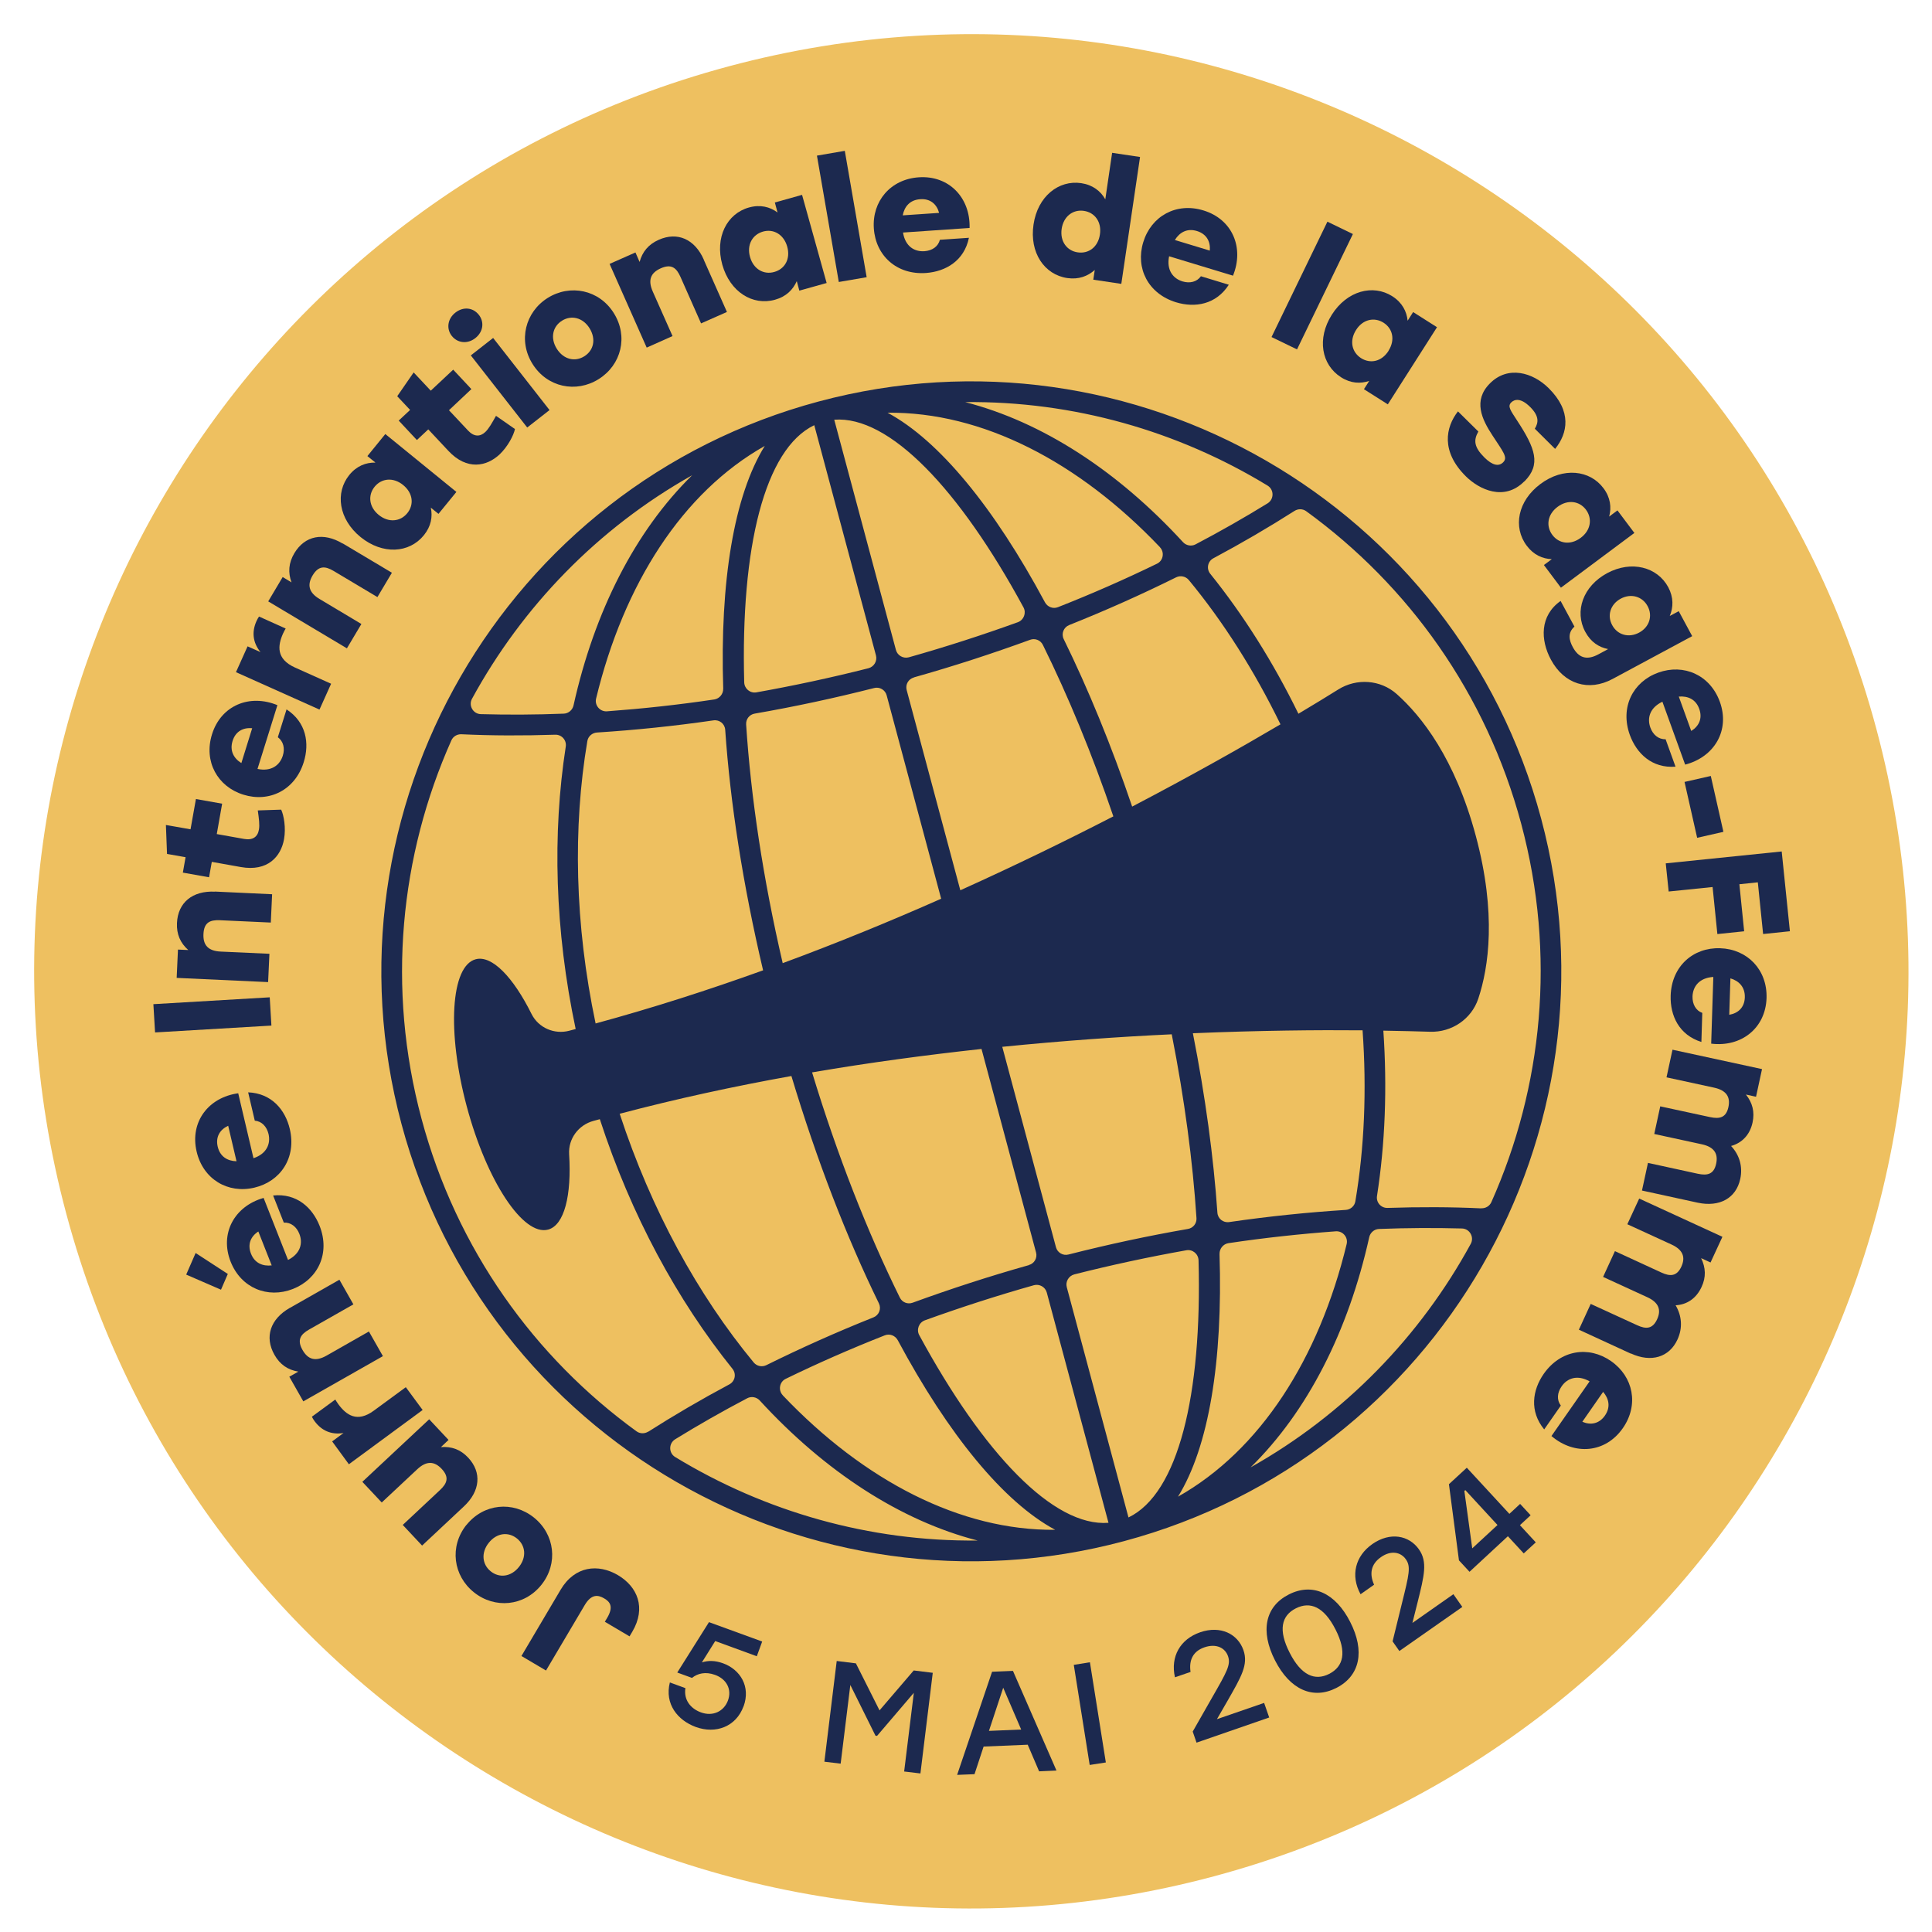 <?xml version="1.0" encoding="UTF-8"?>
<svg xmlns="http://www.w3.org/2000/svg" width="362" height="362" viewBox="0 0 362 362" fill="none">
  <g clip-path="url(#clip0_336_141)">
    <g clip-path="url(#clip1_336_141)">
      <path d="M227.435 351.572C321.088 326.478 376.666 230.214 351.572 136.56C326.478 42.907 230.214 -12.671 136.561 12.424C42.907 37.518 -12.671 133.782 12.424 227.435C37.518 321.088 133.782 376.666 227.435 351.572Z" fill="#EEC060"></path>
      <path d="M97.703 310.286L105.039 297.88C107.706 293.371 112.116 292.973 115.788 295.14C119.414 297.281 121.136 301.236 118.469 305.745L117.957 306.605L113.329 303.87L113.759 303.152C115.017 301.029 114.292 300.119 113.199 299.488C112.078 298.825 110.818 298.62 109.561 300.744L102.306 313.007L97.679 310.272L97.703 310.286Z" fill="#1C294F"></path>
      <path d="M87.393 285.744C90.627 281.705 96.094 281.204 100.022 284.327C103.956 287.469 104.641 292.947 101.439 296.957C98.205 300.996 92.691 301.469 88.804 298.355C84.923 295.259 84.159 289.783 87.388 285.725L87.393 285.744ZM97.229 293.608C98.731 291.72 98.45 289.547 96.862 288.266C95.25 286.971 93.081 287.191 91.579 289.079C90.105 290.92 90.335 293.127 91.946 294.421C93.558 295.716 95.741 295.472 97.229 293.608Z" fill="#1C294F"></path>
      <path d="M67.881 277.662L80.418 265.931L84.043 269.798L82.617 271.143C84.605 270.992 86.289 271.585 87.726 273.127C90.313 275.887 89.972 279.411 86.92 282.257L79.089 289.595L75.463 285.728L82.428 279.204C83.795 277.935 84.208 276.78 82.771 275.238C81.391 273.761 79.903 273.677 78.171 275.306L71.526 281.523L67.9 277.657L67.881 277.662Z" fill="#1C294F"></path>
      <path d="M58.428 265.458L62.824 262.233C63.003 262.526 63.114 262.717 63.403 263.122C64.886 265.133 66.91 266.619 70.046 264.313L76.036 259.917L79.189 264.192L65.37 274.359L62.236 270.079L64.364 268.506C62.056 268.883 60.245 268.043 58.955 266.301C58.705 265.967 58.554 265.706 58.452 265.472L58.428 265.458Z" fill="#1C294F"></path>
      <path d="M54.257 245.095L63.594 239.782L66.216 244.4L57.922 249.112C56.301 250.028 55.618 251.074 56.679 252.938C57.707 254.751 59.125 255.174 61.199 253.996L69.124 249.483L71.747 254.1L56.832 262.574L54.209 257.956L55.901 257.001C53.948 256.681 52.459 255.695 51.421 253.845C49.516 250.481 50.669 247.14 54.289 245.066L54.257 245.095Z" fill="#1C294F"></path>
      <path d="M42.685 238.7L41.409 241.652L34.888 238.822L36.655 234.775L42.685 238.7ZM49.384 224.438L53.968 236.078C56.338 234.881 56.77 232.898 56.092 231.193C55.576 229.866 54.503 229.009 53.178 229.083L51.173 223.999C55.55 223.549 58.516 226.227 59.887 229.694C61.897 234.797 59.621 239.643 54.883 241.515C50.158 243.363 45.162 241.349 43.211 236.391C41.132 231.106 43.926 226.021 49.37 224.462L49.384 224.438ZM50.909 237.099L48.403 230.744C46.984 231.666 46.331 233.126 47.029 234.906C47.722 236.668 49.214 237.292 50.909 237.099Z" fill="#1C294F"></path>
      <path d="M44.632 204.831L47.495 217.013C50.021 216.175 50.732 214.258 50.316 212.483C49.982 211.086 49.053 210.091 47.739 209.981L46.497 204.672C50.903 204.857 53.458 207.947 54.304 211.555C55.556 216.901 52.597 221.367 47.649 222.533C42.701 223.698 38.055 220.968 36.843 215.771C35.541 210.238 39.038 205.607 44.656 204.844L44.632 204.831ZM44.315 217.584L42.755 210.935C41.219 211.648 40.358 213.003 40.793 214.854C41.229 216.704 42.598 217.542 44.315 217.584Z" fill="#1C294F"></path>
      <path d="M29.054 193.447L28.739 188.151L50.539 186.867L50.854 192.163L29.054 193.447Z" fill="#1C294F"></path>
      <path d="M40.271 167.053L50.986 167.555L50.741 172.86L41.208 172.423C39.34 172.342 38.228 172.84 38.123 174.996C38.022 177.091 39.001 178.194 41.378 178.3L50.482 178.712L50.237 184.017L33.102 183.228L33.346 177.923L35.276 178.008C33.801 176.697 33.063 175.067 33.159 172.954C33.33 169.094 36.086 166.869 40.276 167.072L40.271 167.053Z" fill="#1C294F"></path>
      <path d="M52.681 151.701C53.188 152.77 53.599 155.129 53.221 157.238C52.645 160.484 50.163 163.357 45.124 162.459L39.684 161.487L39.173 164.375L34.261 163.503L34.772 160.615L31.295 160.001L31.086 154.576L35.7 155.388L36.711 149.717L41.622 150.589L40.617 156.279L45.741 157.194C47.364 157.482 48.284 156.794 48.511 155.468C48.683 154.539 48.513 153.38 48.304 151.85L52.662 151.706L52.681 151.701Z" fill="#1C294F"></path>
      <path d="M51.975 132.136L48.248 144.076C50.864 144.62 52.432 143.356 52.986 141.602C53.424 140.24 53.105 138.9 52.057 138.136L53.691 132.921C57.387 135.323 58.022 139.269 56.906 142.82C55.277 148.055 50.448 150.413 45.606 148.899C40.745 147.391 38.135 142.67 39.724 137.587C41.406 132.177 46.774 129.956 52.018 132.144L51.975 132.136ZM45.224 142.979L47.25 136.453C45.577 136.279 44.132 137.028 43.574 138.844C43.017 140.659 43.779 142.081 45.224 142.979Z" fill="#1C294F"></path>
      <path d="M48.549 115.528L53.526 117.768C53.366 118.072 53.233 118.248 53.033 118.703C52.018 120.982 51.721 123.471 55.262 125.072L62.04 128.114L59.863 132.954L44.213 125.945L46.39 121.105L48.807 122.184C47.337 120.37 47.162 118.369 48.055 116.383C48.218 116.018 48.383 115.733 48.53 115.533L48.549 115.528Z" fill="#1C294F"></path>
      <path d="M64.208 101.816L73.431 107.315L70.718 111.876L62.522 106.986C60.92 106.029 59.696 105.956 58.584 107.8C57.518 109.591 57.843 111.03 59.896 112.246L67.713 116.918L65 121.479L50.256 112.681L52.968 108.12L54.622 109.122C53.947 107.276 54.067 105.477 55.147 103.662C57.127 100.34 60.607 99.689 64.194 101.84L64.208 101.816Z" fill="#1C294F"></path>
      <path d="M72.213 81.341L85.515 92.171L82.159 96.283L80.724 95.121C81.077 96.814 80.792 98.597 79.418 100.29C76.672 103.675 71.691 103.966 67.566 100.635C63.431 97.266 62.764 92.305 65.451 88.995C66.824 87.302 68.572 86.633 70.351 86.678L68.839 85.457L72.176 81.351L72.213 81.341ZM75.53 90.872C73.684 89.379 71.496 89.604 70.196 91.197C68.897 92.79 69.127 94.997 70.972 96.49C72.841 97.996 75.02 97.734 76.306 96.165C77.605 94.572 77.404 92.397 75.53 90.872Z" fill="#1C294F"></path>
      <path d="M96.488 80.377C96.258 81.543 95.16 83.664 93.609 85.144C91.201 87.395 87.504 88.205 84.016 84.482L80.247 80.453L78.112 82.45L74.706 78.806L76.841 76.808L74.427 74.243L77.508 69.783L80.713 73.201L84.918 69.264L88.323 72.908L84.123 76.864L87.692 80.666C88.817 81.87 89.96 81.865 90.937 80.941C91.609 80.299 92.175 79.264 92.938 77.916L96.517 80.41L96.488 80.377Z" fill="#1C294F"></path>
      <path d="M89.707 58.967C90.803 60.36 90.533 62.199 89.056 63.357C87.631 64.482 85.742 64.325 84.646 62.933C83.574 61.554 83.895 59.681 85.326 58.575C86.802 57.416 88.64 57.606 89.712 58.986L89.707 58.967ZM88.217 66.593L92.4 63.324L102.967 76.835L98.784 80.104L88.217 66.593Z" fill="#1C294F"></path>
      <path d="M114.999 58.654C117.759 63.034 116.419 68.372 112.174 71.035C107.91 73.704 102.523 72.557 99.792 68.21C97.033 63.83 98.424 58.458 102.618 55.828C106.812 53.199 112.258 54.269 114.999 58.654ZM104.326 65.349C105.616 67.392 107.764 67.84 109.482 66.758C111.237 65.665 111.732 63.545 110.461 61.496C109.199 59.486 107.041 59 105.305 60.087C103.55 61.18 103.064 63.338 104.326 65.349Z" fill="#1C294F"></path>
      <path d="M131.85 48.638L136.206 58.452L131.359 60.594L127.497 51.872C126.739 50.168 125.79 49.398 123.815 50.269C121.896 51.124 121.359 52.492 122.317 54.645L126.013 62.97L121.172 65.13L114.219 49.447L119.066 47.305L119.843 49.084C120.357 47.18 121.491 45.792 123.429 44.931C126.963 43.362 130.186 44.827 131.874 48.651L131.85 48.638Z" fill="#1C294F"></path>
      <path d="M150.278 36.494L154.888 53.026L149.771 54.457L149.294 52.678C148.578 54.275 147.32 55.575 145.227 56.156C141.028 57.342 136.787 54.704 135.342 49.61C133.906 44.474 136.206 40.023 140.336 38.876C142.448 38.291 144.257 38.749 145.686 39.812L145.184 37.939L150.264 36.517L150.278 36.494ZM147.496 46.193C146.846 43.918 144.928 42.826 142.952 43.395C140.977 43.965 139.885 45.883 140.535 48.159C141.194 50.471 143.141 51.516 145.079 50.956C147.059 50.406 148.156 48.505 147.496 46.193Z" fill="#1C294F"></path>
      <path d="M153.071 29.16L158.291 28.263L162.387 51.94L157.166 52.837L153.071 29.16Z" fill="#1C294F"></path>
      <path d="M181.678 42.714L169.198 43.569C169.624 46.205 171.376 47.201 173.227 47.066C174.665 46.962 175.786 46.2 176.108 44.929L181.549 44.556C180.657 48.87 177.2 50.88 173.498 51.15C168.02 51.533 164.073 47.893 163.734 42.804C163.38 37.739 166.824 33.584 172.148 33.222C177.805 32.831 181.822 37.034 181.673 42.696L181.678 42.714ZM169.139 40.352L175.962 39.889C175.525 38.26 174.312 37.179 172.405 37.329C170.511 37.455 169.455 38.682 169.144 40.371L169.139 40.352Z" fill="#1C294F"></path>
      <path d="M213.61 29.421L210.101 53.188L204.852 52.406L205.127 50.585C203.811 51.741 202.143 52.409 199.993 52.102C195.669 51.474 192.871 47.325 193.652 42.076C194.424 36.79 198.37 33.685 202.596 34.319C204.751 34.645 206.224 35.797 207.101 37.348L208.38 28.634L213.629 29.416L213.61 29.421ZM206.092 43.922C206.448 41.579 205.129 39.804 203.083 39.509C201.055 39.209 199.281 40.528 198.925 42.872C198.579 45.253 199.93 46.999 201.934 47.285C203.962 47.585 205.747 46.304 206.092 43.922Z" fill="#1C294F"></path>
      <path d="M231.031 51.654L219.055 48.017C218.53 50.627 219.812 52.191 221.561 52.726C222.937 53.141 224.258 52.827 225.016 51.76L230.241 53.352C227.862 57.061 223.922 57.715 220.362 56.641C215.113 55.036 212.723 50.236 214.212 45.38C215.697 40.505 220.389 37.863 225.486 39.428C230.928 41.082 233.163 46.425 231.017 51.678L231.031 51.654ZM220.147 44.974L226.681 46.958C226.831 45.271 226.088 43.844 224.272 43.287C222.456 42.729 221.039 43.511 220.142 44.956L220.147 44.974Z" fill="#1C294F"></path>
      <path d="M248.717 41.536L253.493 43.85L243.023 65.466L238.247 63.152L248.717 41.536Z" fill="#1C294F"></path>
      <path d="M269.253 61.308L260.036 75.763L255.562 72.927L256.552 71.377C254.91 71.917 253.108 71.858 251.268 70.685C247.587 68.338 246.715 63.433 249.551 58.959C252.401 54.461 257.268 53.217 260.872 55.504C262.712 56.677 263.577 58.332 263.748 60.093L264.779 58.472L269.253 61.308ZM260.173 65.709C261.442 63.702 260.969 61.561 259.229 60.461C257.489 59.361 255.328 59.84 254.078 61.841C252.795 63.871 253.306 66.003 255.027 67.108C256.767 68.207 258.895 67.758 260.178 65.728L260.173 65.709Z" fill="#1C294F"></path>
      <path d="M285.605 90.194C281.845 93.992 277.159 91.714 274.676 89.267C269.927 84.578 270.875 80.027 273.178 77.081L277 80.855C276.072 82.489 276.174 83.767 278.145 85.728C279.676 87.245 280.85 87.433 281.655 86.615C282.557 85.71 281.689 84.718 279.646 81.592C277.648 78.554 275.966 75.049 279.162 71.844C282.544 68.428 287.205 69.789 290.156 72.713C294.552 77.056 293.765 81.161 291.383 84.108L287.579 80.329C288.261 79.203 288.457 77.986 286.683 76.233C284.989 74.559 283.817 74.752 283.15 75.413C282.424 76.15 283.053 76.924 284.256 78.79C287.684 84.015 288.774 87.036 285.629 90.207L285.605 90.194Z" fill="#1C294F"></path>
      <path d="M306.225 99.865L292.469 110.116L289.284 105.87L290.757 104.773C289.029 104.694 287.375 103.993 286.067 102.255C283.444 98.762 284.378 93.854 288.629 90.688C292.893 87.497 297.879 88.048 300.444 91.477C301.753 93.214 301.972 95.082 301.507 96.793L303.064 95.633L306.249 99.879L306.225 99.865ZM296.188 100.768C298.079 99.358 298.395 97.165 297.167 95.507C295.921 93.853 293.752 93.551 291.843 94.966C289.92 96.405 289.641 98.587 290.864 100.227C292.086 101.867 294.265 102.207 296.188 100.768Z" fill="#1C294F"></path>
      <path d="M317.031 119.214L302.151 127.216C297.675 129.62 293.084 128.22 290.603 123.605C288.612 119.923 288.493 115.357 292.412 112.601L295.005 117.407C293.694 118.581 294.004 119.964 294.684 121.227C295.772 123.264 297.295 123.78 299.472 122.614L301.313 121.619C299.595 121.276 298.074 120.319 297.035 118.389C294.962 114.547 296.609 109.83 301.135 107.392C305.699 104.945 310.542 106.237 312.582 110.027C313.592 111.924 313.553 113.802 312.861 115.413L314.548 114.519L317.063 119.185L317.031 119.214ZM307.113 118.539C309.062 117.495 309.699 115.377 308.714 113.573C307.747 111.764 305.629 111.127 303.68 112.171C301.699 113.244 301.105 115.371 302.08 117.137C303.046 118.946 305.146 119.588 307.113 118.539Z" fill="#1C294F"></path>
      <path d="M315.742 143.25L311.485 131.482C309.081 132.628 308.601 134.583 309.228 136.322C309.712 137.678 310.771 138.559 312.083 138.509L313.942 143.652C309.555 143.984 306.662 141.206 305.385 137.714C303.52 132.552 305.928 127.751 310.706 126.029C315.484 124.307 320.417 126.458 322.247 131.489C324.181 136.833 321.245 141.835 315.747 143.269L315.742 143.25ZM314.564 130.536L316.887 136.96C318.335 136.07 319.031 134.619 318.389 132.824C317.747 131.028 316.269 130.38 314.559 130.517L314.564 130.536Z" fill="#1C294F"></path>
      <path d="M317.996 156.98L315.632 146.511L320.553 145.394L322.916 155.862L317.996 156.98Z" fill="#1C294F"></path>
      <path d="M329.346 165.322L325.908 165.681L326.804 174.495L321.785 175.017L320.889 166.203L312.661 167.042L312.112 161.769L333.839 159.54L335.375 174.487L330.355 175.009L329.364 165.317L329.346 165.322Z" fill="#1C294F"></path>
      <path d="M320.625 195.565L321.026 183.05C318.362 183.222 317.195 184.86 317.127 186.705C317.09 188.14 317.736 189.352 318.957 189.788L318.79 195.233C314.581 193.912 312.925 190.28 313.032 186.557C313.208 181.07 317.212 177.507 322.295 177.671C327.378 177.835 331.154 181.662 330.999 187.003C330.812 192.674 326.248 196.246 320.62 195.546L320.625 195.565ZM324.229 183.316L324.01 190.141C325.68 189.854 326.875 188.771 326.928 186.869C326.981 184.968 325.865 183.801 324.229 183.316Z" fill="#1C294F"></path>
      <path d="M318.149 225.359L307.658 223.071L308.78 217.892L318.118 219.927C319.95 220.319 321.13 220.003 321.554 218.062C321.969 216.164 321.19 214.907 318.868 214.406L309.959 212.476L311.081 207.297L320.414 209.313C322.246 209.706 323.426 209.39 323.85 207.449C324.265 205.551 323.486 204.294 321.163 203.793L312.255 201.863L313.376 196.684L330.151 200.32L329.029 205.499L327.131 205.085C328.366 206.621 328.809 208.349 328.376 210.332C327.883 212.612 326.427 214.147 324.353 214.723C325.929 216.408 326.572 218.585 326.07 220.908C325.289 224.51 322.194 226.222 318.106 225.35L318.149 225.359Z" fill="#1C294F"></path>
      <path d="M305.59 253.639L295.834 249.146L298.053 244.315L306.728 248.295C308.425 249.085 309.652 249.017 310.491 247.206C311.304 245.443 310.81 244.049 308.658 243.06L300.371 239.257L302.59 234.427L311.27 238.425C312.968 239.215 314.194 239.147 315.034 237.336C315.846 235.573 315.352 234.179 313.2 233.19L304.914 229.387L307.138 224.575L322.73 231.741L320.506 236.553L318.742 235.74C319.6 237.518 319.696 239.299 318.823 241.139C317.848 243.267 316.099 244.459 313.961 244.57C315.137 246.563 315.303 248.828 314.313 250.98C312.78 254.322 309.382 255.353 305.58 253.601L305.59 253.639Z" fill="#1C294F"></path>
      <path d="M290.68 269.096L297.845 258.825C295.528 257.518 293.635 258.246 292.597 259.769C291.771 260.954 291.652 262.311 292.455 263.361L289.337 267.83C286.537 264.424 287.124 260.473 289.255 257.412C292.407 252.914 297.695 252.119 301.869 255.036C306.043 257.953 307.115 263.227 304.07 267.596C300.823 272.261 295.031 272.749 290.717 269.086L290.68 269.096ZM300.381 260.795L296.481 266.397C298.026 267.068 299.621 266.801 300.71 265.244C301.798 263.688 301.494 262.103 300.381 260.795Z" fill="#1C294F"></path>
      <path d="M139.317 319.713C137.927 323.518 134.137 324.956 130.355 323.58C126.947 322.325 124.501 319.266 125.511 315.241L128.426 316.307C128.087 318.486 129.37 320.13 131.33 320.849C133.578 321.672 135.636 320.659 136.396 318.629C137.175 316.513 136.117 314.588 133.963 313.82C132.184 313.172 130.699 313.55 129.66 314.391L126.9 313.384L132.842 303.942L142.81 307.575L141.803 310.334L134.012 307.483L131.511 311.486C132.657 311.118 133.937 311.097 135.47 311.649C138.74 312.841 140.68 316.035 139.322 319.732L139.317 319.713Z" fill="#1C294F"></path>
      <path d="M174.773 313.424L172.461 332.293L169.411 331.926L171.223 317.186L164.332 325.256L164.039 325.214L159.326 315.716L157.514 330.456L154.464 330.089L156.776 311.22L160.368 311.663L164.797 320.474L171.205 312.995L174.797 313.438L174.773 313.424Z" fill="#1C294F"></path>
      <path d="M192.559 326.908L184.3 327.254L182.595 332.429L179.338 332.559L185.885 313.238L189.796 313.073L197.951 331.747L194.699 331.896L192.549 326.871L192.559 326.908ZM191.33 324.045L187.972 316.232L185.3 324.316L191.335 324.064L191.33 324.045Z" fill="#1C294F"></path>
      <path d="M201.198 311.946L204.219 311.457L207.202 330.232L204.176 330.702L201.193 311.927L201.198 311.946Z" fill="#1C294F"></path>
      <path d="M236.846 319.036L237.81 321.809L224.196 326.521L223.479 324.445L227.112 318.071C229.931 313.16 230.639 311.906 230.095 310.325C229.556 308.763 227.9 307.902 225.692 308.654C223.504 309.401 222.751 311.088 223.075 313.27L220.152 314.274C219.273 310.394 221.146 307.122 224.878 305.841C228.699 304.516 231.93 306.16 232.983 309.19C233.932 311.907 232.573 314.178 230.019 318.657L228.044 322.077L227.998 322.13L236.875 319.069L236.846 319.036Z" fill="#1C294F"></path>
      <path d="M252.989 303.91C255.772 309.348 254.848 313.992 250.399 316.268C246 318.511 241.692 316.594 238.895 311.099C236.098 305.605 237.056 301.012 241.472 298.765C245.922 296.489 250.226 298.467 252.989 303.91ZM250.233 305.311C248.068 301.053 245.496 299.995 242.791 301.363C240.104 302.725 239.463 305.426 241.647 309.68C243.811 313.938 246.384 314.995 249.051 313.638C251.752 312.252 252.393 309.551 250.228 305.292L250.233 305.311Z" fill="#1C294F"></path>
      <path d="M272.31 298.693L273.997 301.092L262.197 309.353L260.93 307.545L262.677 300.431C264.039 294.947 264.382 293.53 263.413 292.164C262.469 290.811 260.637 290.418 258.731 291.772C256.839 293.102 256.564 294.922 257.463 296.93L254.929 298.713C253.008 295.213 253.934 291.552 257.147 289.305C260.462 286.992 264.015 287.666 265.866 290.302C267.519 292.65 266.861 295.215 265.614 300.227L264.653 304.058L264.626 304.105L272.315 298.712L272.31 298.693Z" fill="#1C294F"></path>
      <path d="M286.799 283.91L284.789 285.773L287.759 288.993L285.503 291.063L282.533 287.843L275.344 294.507L273.366 292.367L271.488 278.094L274.837 275.009L282.815 283.652L284.825 281.788L286.775 283.896L286.799 283.91ZM280.583 285.736L274.555 279.2L274.379 279.368L275.854 290.115L280.601 285.731L280.583 285.736Z" fill="#1C294F"></path>
      <path d="M153.39 75.229C94.517 91.004 59.455 151.734 75.23 210.606C91.005 269.478 151.734 304.541 210.606 288.766C269.479 272.991 304.541 212.262 288.766 153.389C272.991 94.517 212.262 59.455 153.39 75.229ZM237.516 90.993C238.743 91.749 238.74 93.536 237.52 94.305C233.195 96.969 228.685 99.543 224.004 102.002C223.23 102.41 222.258 102.229 221.663 101.585C209.44 88.257 195.291 79.059 180.844 75.341C201.123 75.127 220.72 80.757 237.516 90.993ZM187.796 196.144C199.057 195.013 209.755 194.255 219.55 193.798C221.942 205.946 223.492 217.576 224.185 228.252C224.248 229.239 223.557 230.106 222.577 230.269C215.152 231.556 207.672 233.158 200.21 235.057C199.18 235.333 198.13 234.711 197.859 233.7L187.801 196.162L187.796 196.144ZM223.512 193.6C236.04 193.074 246.913 192.971 255.306 193.051C256.102 204.261 255.644 215.064 253.954 225.093C253.809 225.976 253.063 226.637 252.156 226.7C244.972 227.159 237.684 227.907 230.303 228.982C229.181 229.142 228.185 228.345 228.105 227.222C227.384 216.815 225.858 205.499 223.512 193.6ZM212.134 151.136C208.239 139.672 203.904 129.11 199.305 119.742C198.813 118.729 199.297 117.536 200.329 117.119C207.259 114.358 213.944 111.362 220.377 108.173C221.175 107.779 222.152 107.979 222.737 108.665C229.215 116.506 235.013 125.632 239.924 135.72C232.696 139.985 223.227 145.333 212.116 151.141L212.134 151.136ZM217.343 102.542C218.238 103.486 217.959 105.067 216.783 105.623C210.815 108.527 204.619 111.251 198.226 113.767C197.301 114.135 196.269 113.729 195.793 112.853C186.28 95.105 175.935 82.499 166.3 77.331C183.997 77.147 202.076 86.476 217.338 102.523L217.343 102.542ZM156.312 78.642C166.619 77.848 179.744 91.617 191.773 113.81C192.332 114.845 191.841 116.161 190.729 116.579C184.066 118.987 177.25 121.195 170.288 123.16C169.239 123.441 168.152 122.829 167.87 121.78L156.312 78.642ZM171.236 126.922C178.666 124.83 185.922 122.465 193 119.885C193.93 119.536 194.962 119.942 195.401 120.828C200.139 130.42 204.63 141.262 208.609 152.964C199.893 157.448 190.254 162.159 179.936 166.81L169.883 129.292C169.607 128.261 170.21 127.216 171.241 126.94L171.236 126.922ZM111.599 191.767C107.673 173.144 107.33 155.007 110.05 138.859C110.195 137.977 110.941 137.316 111.848 137.253C119.033 136.794 126.321 136.046 133.683 134.976C134.805 134.816 135.801 135.613 135.881 136.736C136.827 150.456 139.191 165.722 142.981 181.812C132.764 185.493 122.247 188.873 111.599 191.767ZM148.286 201.611C153.049 217.44 158.64 231.862 164.681 244.216C165.173 245.229 164.708 246.417 163.657 246.839C156.727 249.6 150.042 252.595 143.59 255.79C142.773 256.189 141.815 255.984 141.23 255.298C130.8 242.674 122.042 226.772 116.112 208.686C126.799 205.863 137.598 203.531 148.267 201.616L148.286 201.611ZM139.806 135.725C139.743 134.738 140.434 133.87 141.414 133.708C148.839 132.421 156.319 130.818 163.781 128.919C164.811 128.643 165.861 129.265 166.132 130.277L176.346 168.395C166.923 172.566 156.959 176.661 146.655 180.466C142.969 164.61 140.689 149.361 139.801 135.706L139.806 135.725ZM152.57 79.665L164.129 122.803C164.41 123.852 163.775 124.926 162.726 125.207C155.714 126.985 148.688 128.486 141.733 129.728C140.565 129.94 139.482 129.046 139.443 127.852C138.765 102.617 143.247 84.13 152.57 79.665ZM135.507 129.047C135.529 130.025 134.819 130.898 133.857 131.055C127.063 132.072 120.33 132.792 113.715 133.28C112.413 133.368 111.386 132.157 111.69 130.892C116.888 109.382 127.893 92.24 143.294 83.556C137.533 92.849 134.872 108.92 135.512 129.066L135.507 129.047ZM88.434 130.939C97.857 113.659 112.014 98.984 129.688 89.048C119.036 99.492 111.381 114.532 107.459 132.186C107.266 133.04 106.515 133.683 105.641 133.717C100.376 133.923 95.183 133.949 90.086 133.809C88.651 133.772 87.75 132.207 88.434 130.939ZM121.451 268.247C120.781 268.667 119.915 268.658 119.268 268.189C100.176 254.333 85.541 234.103 78.976 209.602C72.411 185.102 74.971 160.264 84.576 138.719C84.903 137.989 85.648 137.548 86.438 137.577C92.172 137.848 98.057 137.857 104.028 137.662C105.241 137.618 106.19 138.689 106.008 139.882C103.483 156.158 103.938 174.265 107.863 192.808L106.682 193.124C103.873 193.877 100.897 192.586 99.602 190.002C96.165 183.093 92.177 178.922 89.123 179.74C84.459 180.99 83.712 193.336 87.461 207.329C91.21 221.321 98.031 231.64 102.695 230.39C105.748 229.572 107.117 223.965 106.639 216.263C106.463 213.359 108.4 210.773 111.21 210.02L112.39 209.703C118.267 227.743 126.927 243.652 137.251 256.484C138.006 257.427 137.738 258.824 136.647 259.397C131.36 262.219 126.292 265.183 121.456 268.265L121.451 268.247ZM126.498 272.997C125.272 272.242 125.275 270.454 126.494 269.686C130.82 267.021 135.33 264.448 140.011 261.989C140.785 261.58 141.757 261.762 142.351 262.406C154.575 275.733 168.724 284.931 183.171 288.649C162.891 288.863 143.294 283.233 126.498 272.997ZM146.667 261.43C145.772 260.485 146.051 258.905 147.227 258.349C153.194 255.445 159.391 252.72 165.783 250.204C166.708 249.836 167.741 250.242 168.216 251.118C177.73 268.866 188.074 281.473 197.71 286.64C180.012 286.825 161.934 277.496 146.672 261.449L146.667 261.43ZM207.698 285.329C197.391 286.123 184.266 272.355 172.236 250.162C171.678 249.127 172.168 247.811 173.281 247.392C179.944 244.985 186.76 242.777 193.722 240.811C194.771 240.53 195.858 241.142 196.139 242.191L207.698 285.329ZM192.774 237.05C185.344 239.141 178.088 241.507 171.01 244.086C170.08 244.436 169.047 244.03 168.609 243.143C162.551 230.874 156.895 216.509 152.16 200.934C162.985 199.078 173.649 197.666 183.908 196.543L194.127 234.68C194.403 235.71 193.799 236.755 192.769 237.031L192.774 237.05ZM211.444 284.325L199.885 241.187C199.604 240.138 200.24 239.065 201.289 238.783C208.301 237.005 215.327 235.504 222.282 234.263C223.45 234.05 224.533 234.945 224.571 236.139C225.25 261.373 220.768 279.86 211.444 284.325ZM228.507 234.943C228.486 233.965 229.196 233.093 230.158 232.935C236.952 231.918 243.685 231.198 250.3 230.71C251.601 230.623 252.628 231.833 252.325 233.099C247.127 254.608 236.121 271.751 220.721 280.434C226.482 271.141 229.142 255.07 228.502 234.925L228.507 234.943ZM275.581 233.051C266.158 250.332 252.001 265.006 234.326 274.942C244.979 264.499 252.633 249.458 256.556 231.805C256.748 230.95 257.5 230.307 258.374 230.273C263.639 230.067 268.832 230.041 273.928 230.181C275.364 230.218 276.265 231.783 275.581 233.051ZM277.576 226.413C271.842 226.143 265.958 226.133 259.987 226.328C258.774 226.372 257.825 225.301 258.007 224.108C259.527 214.345 259.939 203.896 259.198 193.113C262.684 193.162 265.64 193.254 267.946 193.318C271.998 193.457 275.705 190.958 276.986 187.122C278.943 181.237 280.429 171.202 276.53 156.648C272.63 142.094 266.325 134.147 261.688 130.029C258.66 127.347 254.201 127.036 250.761 129.182C248.801 130.41 246.282 131.948 243.287 133.735C238.538 124.026 232.961 115.201 226.763 107.506C226.009 106.564 226.277 105.167 227.368 104.593C232.655 101.771 237.723 98.807 242.559 95.725C243.229 95.304 244.094 95.313 244.742 95.782C263.833 109.639 278.469 129.869 285.034 154.369C291.599 178.87 289.039 203.707 279.434 225.253C279.107 225.983 278.362 226.423 277.571 226.394L277.576 226.413Z" fill="#1C294F"></path>
    </g>
  </g>
  <defs>
    <clipPath id="clip0_336_141">
      <rect width="361.672" height="361.672" fill="white"></rect>
    </clipPath>
    <clipPath id="clip1_336_141">
      <rect width="351.112" height="351.112" fill="white" transform="translate(-33.014 57.861) rotate(-15)"></rect>
    </clipPath>
  </defs>
</svg>
